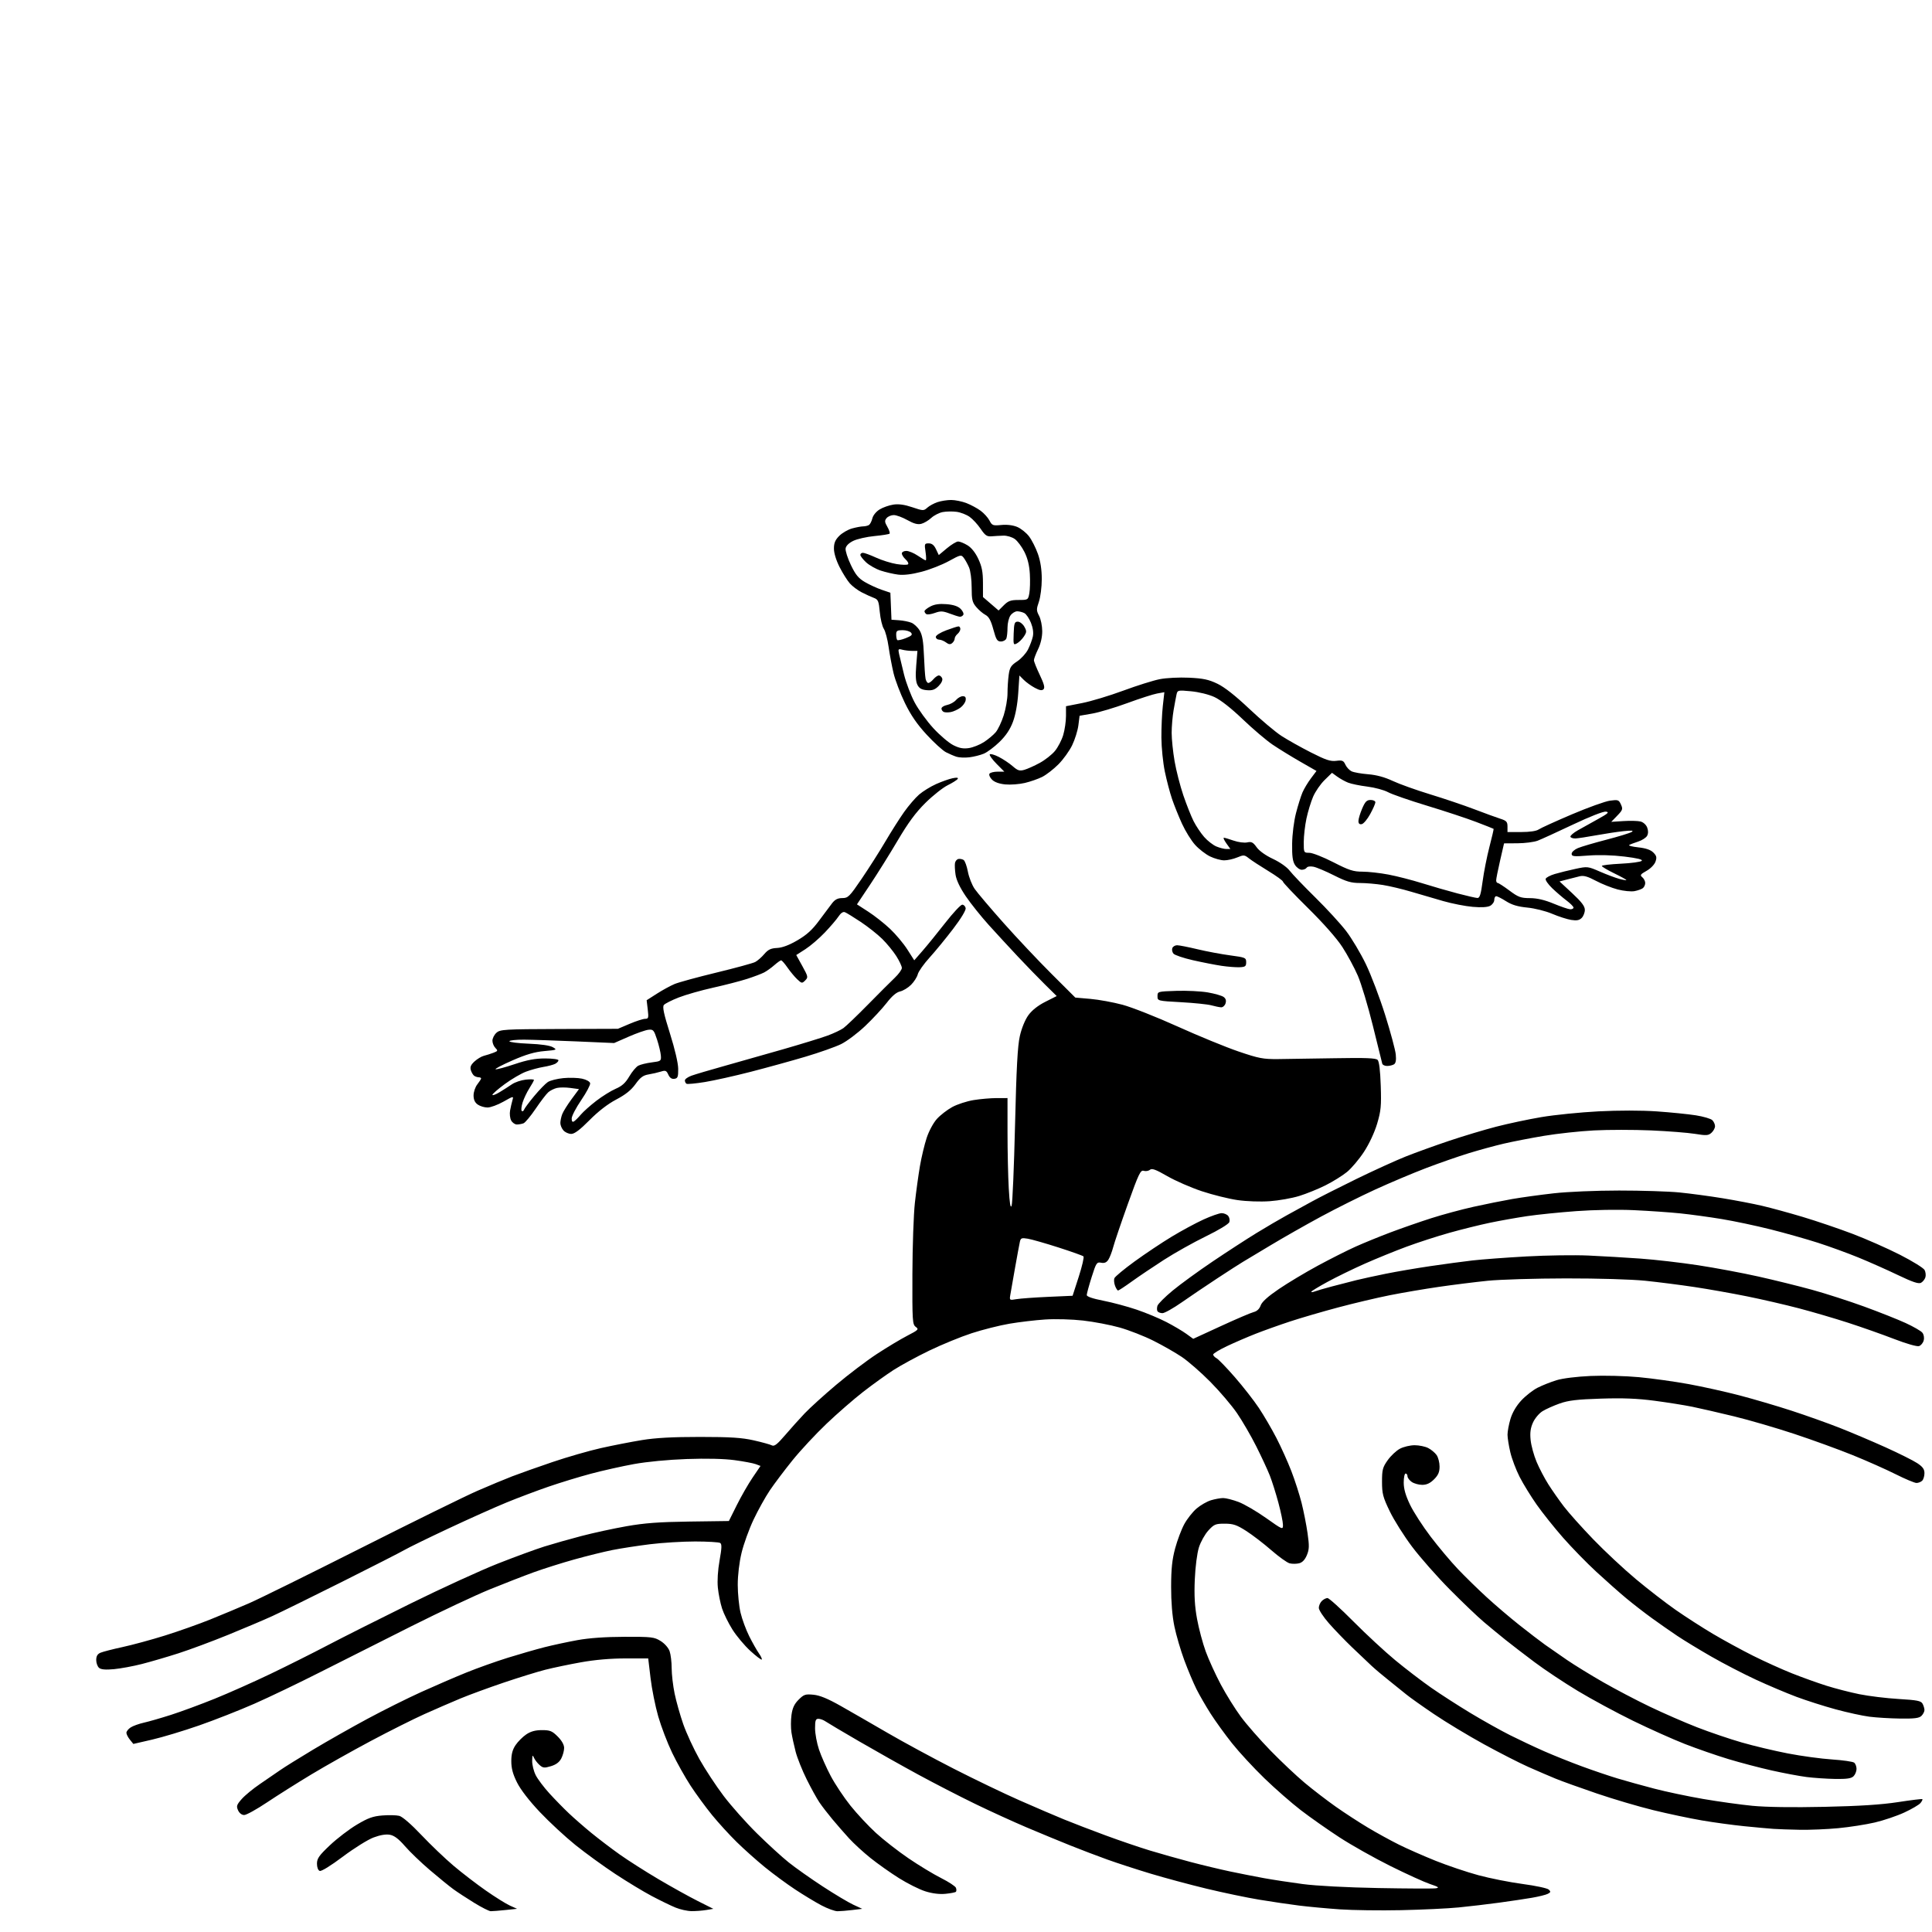 <svg version="1.1" xmlns="http://www.w3.org/2000/svg" xmlns:xlink="http://www.w3.org/1999/xlink" width="1024" height="1024" viewBox="0 0 1024 1024"><path stroke="none" fill="black" fill-rule="evenodd" d="M260.103,1012.973C259.221,1012.958 255.273,1010.961 251.328,1008.536C247.383,1006.11 242.415,1002.86 240.288,1001.313C238.16,999.766 232.565,995.213 227.854,991.196C223.143,987.179 217.188,981.46 214.622,978.487C211.341,974.687 208.99,972.901 206.701,972.472C204.564,972.071 201.567,972.565 197.973,973.912C194.963,975.04 187.643,979.612 181.706,984.071C175.302,988.882 170.32,991.953 169.456,991.621C168.591,991.289 168.0,989.732 168.0,987.782C168.0,985.022 169.092,983.469 174.879,978C178.663,974.425 185.07,969.527 189.116,967.116C195.072,963.567 197.652,962.637 202.651,962.236C206.048,961.963 210.079,962.054 211.609,962.438C213.292,962.86 217.913,966.857 223.312,972.559C228.219,977.742 235.894,985.079 240.367,988.863C244.84,992.648 252.55,998.572 257.5,1002.027C262.45,1005.483 268.202,1009.075 270.282,1010.009L274.064,1011.708L267.886,1012.354C264.487,1012.709 260.985,1012.988 260.103,1012.973zM366.5,1012.934C364.3,1012.911 360.475,1012.057 358.0,1011.038C355.525,1010.02 349.9,1007.286 345.5,1004.963C341.1,1002.641 332.372,997.359 326.103,993.225C319.835,989.092 310.331,982.191 304.983,977.889C299.635,973.587 291.172,965.748 286.175,960.469C280.511,954.484 275.945,948.576 274.046,944.775C271.825,940.332 271.0,937.274 271.0,933.488C271.0,929.743 271.634,927.355 273.274,924.922C274.524,923.066 277.066,920.524 278.922,919.274C281.303,917.669 283.753,917.0 287.248,917.0C291.546,917.0 292.649,917.449 295.6,920.4C297.756,922.556 299.0,924.77 299.0,926.45C299.0,927.907 298.322,930.41 297.494,932.011C296.468,933.995 294.717,935.304 291.997,936.119C288.464,937.178 287.762,937.096 285.885,935.407C284.718,934.358 283.396,932.6 282.945,931.5C282.305,929.937 282.113,930.327 282.063,933.29C282.029,935.374 282.879,938.802 283.953,940.908C285.027,943.013 288.29,947.348 291.203,950.54C294.116,953.733 298.75,958.474 301.5,961.076C304.25,963.678 309.615,968.359 313.423,971.478C317.231,974.596 323.981,979.731 328.424,982.889C332.867,986.046 342.126,991.95 349.001,996.008C355.875,1000.066 365.231,1005.263 369.792,1007.556L378.083,1011.725L374.292,1012.351C372.206,1012.696 368.7,1012.958 366.5,1012.934zM443.891,1012.991C442.456,1012.996 438.631,1011.6 435.391,1009.889C432.151,1008.178 425.842,1004.361 421.371,1001.406C416.9,998.452 409.7,993.147 405.371,989.619C401.042,986.09 394.35,980.116 390.5,976.342C386.65,972.568 380.751,966.109 377.392,961.99C374.032,957.87 368.928,950.9 366.05,946.5C363.171,942.1 358.766,934.238 356.26,929.03C353.754,923.821 350.432,915.14 348.877,909.739C347.323,904.338 345.492,895.212 344.809,889.46L343.566,879.0L331.458,879.0C323.633,879.0 315.308,879.725 307.925,881.05C301.641,882.178 293.124,883.959 288.998,885.008C284.872,886.057 274.972,889.12 266.998,891.814C259.024,894.509 248.66,898.31 243.966,900.262C239.272,902.214 230.722,905.923 224.966,908.505C219.21,911.086 206.422,917.497 196.549,922.752C186.676,928.006 172.5,935.98 165.047,940.472C157.594,944.963 147.001,951.645 141.506,955.319C136.011,958.994 130.572,962.0 129.418,962.0C128.153,962.0 126.87,961.011 126.185,959.507C125.187,957.316 125.42,956.591 128.111,953.526C129.796,951.608 134.172,948.007 137.837,945.525C141.502,943.043 146.3,939.752 148.5,938.21C150.7,936.668 158.575,931.765 166.0,927.314C173.425,922.863 186.374,915.522 194.775,911.003C203.177,906.483 216.002,900.089 223.275,896.794C230.549,893.499 241.298,888.86 247.162,886.485C253.026,884.109 262.926,880.58 269.162,878.641C275.398,876.702 284.1,874.199 288.5,873.079C292.9,871.958 300.775,870.264 306.0,869.313C312.242,868.177 320.815,867.57 331.0,867.542C345.429,867.503 346.753,867.657 350.162,869.777C352.277,871.092 354.283,873.372 354.912,875.176C355.51,876.893 356.0,880.95 356.0,884.191C356.0,887.432 356.701,893.478 357.558,897.626C358.415,901.775 360.475,909.068 362.137,913.834C363.799,918.6 367.657,926.946 370.71,932.38C373.762,937.814 379.536,946.589 383.54,951.88C387.544,957.171 395.473,966.089 401.16,971.697C406.847,977.306 414.425,984.234 418.0,987.094C421.575,989.954 429.675,995.675 436.0,999.806C442.325,1003.938 449.636,1008.309 452.247,1009.52L456.994,1011.722L451.747,1012.352C448.861,1012.699 445.326,1012.987 443.891,1012.991zM742.632,1012.43C731.559,1012.665 716.918,1012.469 710.096,1011.994C703.274,1011.518 693.599,1010.62 688.596,1009.996C683.593,1009.373 674.1,1007.972 667.5,1006.884C660.9,1005.795 648.242,1003.151 639.371,1001.009C630.501,998.867 617.183,995.284 609.777,993.047C602.37,990.811 592.078,987.46 586.905,985.601C581.732,983.742 572.941,980.397 567.369,978.166C561.797,975.936 551.447,971.659 544.369,968.662C537.291,965.666 524.886,960.002 516.802,956.076C508.717,952.151 495.217,945.2 486.802,940.629C478.386,936.059 464.3,928.139 455.5,923.03C446.7,917.92 438.612,913.123 437.527,912.37C436.443,911.616 434.755,911.0 433.777,911.0C432.31,911.0 432.0,911.877 432.0,916.032C432.0,918.799 432.936,923.861 434.08,927.282C435.224,930.702 438.032,937.026 440.319,941.336C442.606,945.646 447.304,952.705 450.759,957.024C454.214,961.342 460.295,967.854 464.271,971.495C468.247,975.135 476.0,981.179 481.5,984.927C487.0,988.674 494.783,993.389 498.795,995.405C502.807,997.421 506.35,999.749 506.668,1000.578C506.987,1001.408 506.976,1002.357 506.646,1002.688C506.315,1003.019 503.822,1003.503 501.105,1003.764C497.923,1004.07 494.134,1003.599 490.452,1002.441C487.309,1001.453 481.038,998.321 476.517,995.482C471.995,992.644 465.192,987.835 461.398,984.797C457.604,981.759 452.475,977.055 450.0,974.344C447.525,971.632 443.542,967.066 441.149,964.197C438.755,961.328 435.672,957.321 434.296,955.294C432.92,953.267 429.881,947.759 427.541,943.054C425.202,938.349 422.582,931.8 421.719,928.5C420.857,925.2 419.851,920.579 419.484,918.231C419.118,915.882 419.127,911.711 419.505,908.961C420.014,905.263 420.998,903.156 423.283,900.871C426.065,898.089 426.848,897.827 431.144,898.24C434.528,898.565 438.761,900.31 445.707,904.245C451.093,907.296 462.25,913.718 470.5,918.515C478.75,923.312 494.5,931.836 505.5,937.457C516.5,943.077 532.25,950.646 540.5,954.277C548.75,957.907 559.325,962.442 564.0,964.353C568.675,966.264 578.575,970.069 586.0,972.807C593.425,975.545 604.0,979.151 609.5,980.819C615.0,982.488 624.675,985.218 631.0,986.886C637.325,988.554 646.775,990.82 652.0,991.92C657.225,993.02 665.325,994.616 670.0,995.465C674.675,996.314 683.9,997.722 690.5,998.594C697.659,999.54 713.796,1000.391 730.5,1000.703C745.9,1000.991 759.625,1001.051 761.0,1000.835C763.043,1000.515 762.495,1000.106 758.0,998.6C754.975,997.587 745.525,993.292 737.0,989.056C728.475,984.82 716.325,977.983 710.0,973.863C703.675,969.742 694.45,963.26 689.5,959.457C684.55,955.654 675.84,948.033 670.145,942.521C664.45,937.01 656.747,928.675 653.029,924.0C649.31,919.325 644.202,912.263 641.677,908.308C639.153,904.352 635.773,898.502 634.168,895.308C632.562,892.113 629.662,885.225 627.722,880.0C625.783,874.775 623.408,866.675 622.446,862.0C621.313,856.499 620.704,849.089 620.719,841.0C620.737,831.49 621.247,826.628 622.85,820.675C624.008,816.372 626.189,810.586 627.696,807.817C629.203,805.048 632.135,801.329 634.211,799.552C636.286,797.775 639.728,795.799 641.858,795.161C643.989,794.522 646.9,794.0 648.329,794.0C649.757,794.0 653.39,794.922 656.403,796.05C659.416,797.177 665.958,800.985 670.941,804.511C679.881,810.84 680,810.888 679.997,808.212C679.996,806.72 678.909,801.45 677.583,796.5C676.256,791.55 674.202,785.044 673.018,782.042C671.834,779.041 668.595,772.066 665.819,766.542C663.044,761.019 658.461,753.125 655.636,749.0C652.811,744.875 646.45,737.407 641.5,732.405C636.55,727.402 629.73,721.452 626.344,719.181C622.958,716.911 616.203,713.055 611.332,710.613C606.461,708.171 598.431,705.029 593.488,703.631C588.545,702.233 579.777,700.559 574.004,699.911C568.111,699.249 559.334,699.005 553.991,699.355C548.758,699.698 540.206,700.708 534.988,701.6C529.769,702.491 520.775,704.76 515.0,706.642C509.225,708.523 499.1,712.674 492.5,715.865C485.9,719.056 477.35,723.702 473.5,726.19C469.65,728.678 462.45,733.858 457.5,737.703C452.55,741.547 443.822,749.144 438.106,754.585C432.389,760.026 424.258,768.758 420.037,773.989C415.817,779.22 410.426,786.37 408.058,789.877C405.69,793.385 401.799,800.38 399.41,805.421C397.022,810.462 394.156,818.392 393.041,823.044C391.821,828.134 391.017,834.883 391.022,840.0C391.026,844.675 391.694,851.317 392.506,854.76C393.317,858.203 395.393,863.828 397.117,867.26C398.842,870.692 401.145,874.763 402.236,876.308C403.326,877.852 404.001,879.333 403.735,879.599C403.469,879.865 400.748,877.794 397.688,874.998C394.628,872.201 390.366,867.12 388.216,863.706C386.067,860.293 383.583,855.25 382.696,852.5C381.81,849.75 380.813,844.8 380.481,841.5C380.111,837.827 380.466,832.216 381.395,827.032C382.571,820.476 382.641,818.392 381.707,817.798C381.043,817.376 375.083,817.024 368.462,817.015C361.841,817.007 351.048,817.667 344.478,818.482C337.907,819.297 328.924,820.685 324.516,821.566C320.107,822.447 311.081,824.679 304.457,826.527C297.833,828.375 288.158,831.429 282.957,833.314C277.756,835.199 267.27,839.278 259.656,842.378C252.042,845.479 233.367,854.252 218.156,861.875C202.945,869.497 181.17,880.465 169.766,886.248C158.362,892.03 142.612,899.584 134.766,903.034C126.92,906.483 113.75,911.659 105.5,914.534C97.25,917.41 86.04,920.788 80.589,922.042L70.678,924.321L68.839,922.05C67.828,920.8 67,919.164 67.0,918.412C67,917.661 68.012,916.386 69.25,915.578C70.487,914.771 73.639,913.634 76.254,913.05C78.869,912.467 85.364,910.594 90.688,908.889C96.012,907.184 106.409,903.347 113.791,900.364C121.174,897.381 134.479,891.458 143.357,887.202C152.236,882.946 165.8,876.155 173.5,872.112C181.2,868.069 201.0,858.102 217.5,849.963C234.0,841.825 254.925,832.247 264.0,828.68C273.075,825.112 284.145,821.054 288.6,819.66C293.055,818.267 301.83,815.781 308.1,814.136C314.37,812.491 325.125,810.154 332.0,808.942C341.635,807.243 349.293,806.674 365.41,806.456L386.32,806.173L390.521,797.737C392.831,793.097 396.603,786.529 398.904,783.142L403.086,776.983L400.594,776.036C399.223,775.514 394.141,774.557 389.301,773.908C383.738,773.163 374.428,772.944 364.0,773.314C354.157,773.663 342.86,774.743 336.0,775.99C329.675,777.14 319.399,779.443 313.163,781.108C306.928,782.774 296.8,785.87 290.656,787.988C284.511,790.107 274.538,793.867 268.492,796.344C262.446,798.821 248.725,804.96 238.0,809.987C227.275,815.014 216.7,820.173 214.5,821.451C212.3,822.728 197.384,830.34 181.354,838.365C165.324,846.39 148.674,854.572 144.354,856.548C140.034,858.524 129.525,862.986 121.0,866.463C112.475,869.94 100.55,874.372 94.5,876.312C88.45,878.252 79.742,880.797 75.149,881.967C70.556,883.137 63.929,884.362 60.423,884.689C55.983,885.104 53.586,884.901 52.524,884.02C51.686,883.324 51,881.451 51,879.856C51,877.804 51.657,876.674 53.25,875.988C54.488,875.455 59.775,874.093 65.0,872.962C70.225,871.831 80.35,869.076 87.5,866.84C94.65,864.603 105.45,860.775 111.5,858.334C117.55,855.892 126.775,852.035 132.0,849.763C137.225,847.491 164.012,834.276 191.526,820.396C219.041,806.516 246.716,792.912 253.026,790.165C259.337,787.418 267.65,783.957 271.5,782.475C275.35,780.993 284.917,777.602 292.76,774.938C300.603,772.275 312.174,768.94 318.474,767.527C324.773,766.114 334.556,764.201 340.213,763.276C347.487,762.087 356.504,761.596 371.0,761.601C387.139,761.607 393.202,761.993 399.5,763.417C403.9,764.411 408.232,765.611 409.127,766.082C410.386,766.745 411.955,765.534 416.072,760.719C418.997,757.299 423.665,752.101 426.445,749.17C429.225,746.238 436.791,739.379 443.257,733.927C449.723,728.475 459.398,721.144 464.757,717.636C470.116,714.128 477.371,709.774 480.879,707.96C486.783,704.908 487.119,704.56 485.379,703.283C483.617,701.989 483.506,700.235 483.59,675.202C483.64,660.516 484.233,643.55 484.908,637.5C485.583,631.45 486.792,622.675 487.594,618.0C488.396,613.325 489.998,606.625 491.154,603.112C492.347,599.485 494.69,595.135 496.574,593.05C498.399,591.029 502.068,588.192 504.727,586.745C507.385,585.298 512.472,583.642 516.03,583.065C519.589,582.487 525.087,582.012 528.25,582.008L534.0,582.0L534.005,600.25C534.007,610.288 534.305,623.642 534.667,629.926C535.128,637.928 535.58,640.665 536.174,639.058C536.641,637.796 537.458,618.612 537.99,596.425C538.718,566.034 539.348,554.364 540.545,549.101C541.49,544.947 543.321,540.477 545.061,538.075C546.939,535.481 550.151,532.943 554.032,530.984L560.077,527.932L553.775,521.716C550.309,518.297 543.88,511.671 539.487,506.992C535.094,502.313 528.174,494.805 524.109,490.31C520.044,485.814 514.56,478.962 511.922,475.084C508.816,470.515 506.895,466.483 506.468,463.633C506.105,461.214 505.969,458.4 506.166,457.379C506.362,456.358 507.193,455.406 508.011,455.263C508.83,455.12 510.057,455.363 510.738,455.803C511.419,456.243 512.439,459.041 513.004,462.021C513.569,465 515.191,469.111 516.608,471.156C518.025,473.201 524.909,481.315 531.905,489.187C538.901,497.059 550.319,509.178 557.278,516.118L569.93,528.736L577.946,529.435C582.355,529.819 590.018,531.22 594.975,532.546C599.932,533.873 613.052,539.054 624.132,544.059C635.211,549.065 649.726,555.018 656.388,557.289C667.211,560.977 669.458,561.408 677.5,561.334C682.45,561.289 696.04,561.083 707.7,560.876C723.785,560.591 729.202,560.803 730.154,561.755C730.975,562.576 731.552,567.289 731.821,575.384C732.18,586.166 731.936,588.762 729.919,595.553C728.54,600.201 725.722,606.233 722.94,610.494C720.374,614.425 716.3,619.245 713.887,621.205C711.474,623.166 706.35,626.344 702.5,628.269C698.65,630.194 692.38,632.732 688.567,633.908C684.754,635.085 677.739,636.324 672.977,636.662C667.962,637.018 660.781,636.769 655.91,636.071C651.284,635.407 642.776,633.295 637.003,631.377C631.23,629.459 622.987,625.86 618.685,623.379C612.56,619.846 610.564,619.117 609.48,620.017C608.719,620.648 607.239,620.893 606.192,620.561C604.508,620.027 603.529,622.075 597.747,638.228C594.149,648.278 590.673,658.525 590.022,661.0C589.37,663.475 588.226,666.455 587.479,667.623C586.508,669.141 585.412,669.61 583.636,669.271C581.306,668.825 580.992,669.302 578.576,676.95C577.159,681.434 576.0,685.685 576.0,686.395C576.0,687.223 579.146,688.302 584.75,689.396C589.562,690.336 597.55,692.479 602.5,694.158C607.45,695.837 614.574,698.814 618.33,700.772C622.087,702.73 626.797,705.519 628.796,706.969L632.432,709.605L647.129,702.843C655.212,699.124 663.034,695.778 664.511,695.408C666.234,694.976 667.548,693.725 668.177,691.922C668.838,690.025 671.975,687.194 677.828,683.211C682.598,679.966 691.9,674.391 698.5,670.822C705.1,667.252 714.1,662.716 718.5,660.741C722.9,658.765 731.225,655.367 737.0,653.19C742.775,651.012 752.45,647.644 758.5,645.706C764.55,643.768 774.675,641.033 781.0,639.629C787.325,638.225 796.55,636.371 801.5,635.509C806.45,634.647 816.35,633.284 823.5,632.48C830.896,631.649 845.83,631.015 858.144,631.01C870.048,631.004 884.448,631.461 890.144,632.025C895.84,632.589 906.125,633.968 913.0,635.091C919.875,636.213 929.325,638.026 934.0,639.12C938.675,640.213 948.35,642.859 955.5,644.999C962.65,647.14 974.455,651.144 981.732,653.898C989.01,656.652 1000.377,661.664 1006.992,665.037C1013.608,668.41 1019.49,672.048 1020.065,673.122C1020.64,674.197 1020.83,675.959 1020.488,677.039C1020.145,678.119 1019.093,679.415 1018.15,679.92C1016.885,680.597 1013.685,679.52 1005.967,675.819C1000.21,673.058 990.775,668.867 985.0,666.505C979.225,664.143 969.526,660.614 963.447,658.663C957.368,656.712 946.118,653.534 938.447,651.602C930.776,649.669 919.1,647.199 912.5,646.114C905.9,645.028 896.0,643.675 890.5,643.108C885.0,642.541 873.975,641.778 866.0,641.412C857.533,641.024 844.843,641.234 835.5,641.917C826.7,642.56 815.0,643.75 809.5,644.562C804.0,645.374 795.105,646.955 789.734,648.076C784.362,649.196 774.687,651.595 768.234,653.406C761.78,655.218 751.55,658.532 745.5,660.773C739.45,663.013 729.479,667.071 723.343,669.791C717.206,672.511 708.319,676.845 703.593,679.421C698.867,681.997 695.0,684.354 695.0,684.659C695.0,684.964 695.788,684.902 696.75,684.522C697.712,684.141 701.875,682.929 706.0,681.829C710.125,680.729 715.976,679.224 719.002,678.484C722.027,677.744 729.002,676.226 734.502,675.111C740.001,673.995 750.575,672.185 758.0,671.089C765.425,669.992 775.55,668.63 780.5,668.061C785.45,667.492 798.275,666.537 809.0,665.939C819.725,665.34 834.575,665.128 842.0,665.467C849.425,665.805 861.8,666.533 869.5,667.083C877.2,667.634 890.925,669.217 900.0,670.602C909.075,671.986 923.475,674.68 932.0,676.588C940.525,678.495 953.35,681.666 960.5,683.633C967.65,685.6 980.025,689.587 988.0,692.492C995.975,695.398 1005.875,699.327 1010.0,701.223C1014.125,703.118 1018.113,705.413 1018.862,706.322C1019.665,707.296 1019.972,708.977 1019.609,710.42C1019.272,711.766 1018.15,713.135 1017.118,713.463C1016.035,713.806 1010.428,712.201 1003.87,709.669C997.617,707.255 986.65,703.387 979.5,701.073C972.35,698.759 960.65,695.329 953.5,693.449C946.35,691.57 933.975,688.713 926.0,687.1C918.025,685.488 905.425,683.255 898.0,682.139C890.575,681.023 878.875,679.532 872.0,678.827C864.744,678.082 847.123,677.559 830.0,677.58C813.775,677.6 795.1,678.165 788.5,678.834C781.9,679.504 770.256,680.958 762.625,682.067C754.994,683.175 743.281,685.17 736.595,686.5C729.91,687.831 717.623,690.735 709.292,692.955C700.961,695.174 689.499,698.52 683.822,700.389C678.145,702.258 669.9,705.202 665.5,706.932C661.1,708.662 654.237,711.623 650.25,713.513C646.263,715.403 643.0,717.395 643.0,717.939C643.0,718.484 643.805,719.361 644.79,719.887C645.774,720.414 650.14,724.932 654.491,729.927C658.843,734.921 664.564,742.248 667.206,746.209C669.848,750.169 674.038,757.338 676.519,762.141C678.999,766.943 682.559,774.838 684.43,779.686C686.302,784.534 688.74,792.1 689.849,796.5C690.958,800.9 692.385,808.131 693.021,812.57C693.999,819.391 693.942,821.204 692.655,824.284C691.64,826.712 690.275,828.144 688.566,828.573C687.155,828.927 684.895,828.94 683.545,828.601C682.195,828.262 677.807,825.121 673.795,821.621C669.783,818.121 663.8,813.532 660.5,811.424C655.469,808.21 653.635,807.589 649.14,807.581C644.251,807.572 643.489,807.89 640.454,811.201C638.625,813.198 636.372,817.232 635.448,820.166C634.479,823.243 633.554,830.435 633.264,837.162C632.894,845.713 633.216,851.306 634.47,858.13C635.411,863.249 637.477,870.99 639.062,875.332C640.647,879.675 644.249,887.564 647.068,892.864C649.887,898.164 654.698,905.875 657.76,910.0C660.822,914.125 667.866,922.164 673.414,927.864C678.961,933.565 687.1,941.24 691.5,944.92C695.9,948.599 703.325,954.302 708.0,957.593C712.675,960.883 720.325,965.862 725.0,968.658C729.675,971.454 737.1,975.531 741.5,977.718C745.9,979.904 754.675,983.765 761.0,986.297C767.325,988.829 777.49,992.251 783.589,993.902C789.688,995.553 800.263,997.648 807.089,998.558C813.915,999.467 820.115,1000.795 820.867,1001.508C822.016,1002.599 821.936,1002.958 820.367,1003.77C819.34,1004.3 815.575,1005.237 812.0,1005.851C808.425,1006.466 800.55,1007.642 794.5,1008.464C788.45,1009.287 778.834,1010.419 773.132,1010.981C767.429,1011.543 753.704,1012.195 742.632,1012.43zM954.0,969.824C948.775,969.729 942.475,969.511 940.0,969.341C937.525,969.171 930.55,968.534 924.5,967.926C918.45,967.318 908.325,965.937 902.0,964.856C895.675,963.776 884.136,961.338 876.357,959.439C868.579,957.541 855.079,953.557 846.357,950.585C837.636,947.614 827.8,944.076 824.5,942.723C821.2,941.369 814.675,938.563 810.0,936.486C805.325,934.409 794.729,928.995 786.453,924.455C778.178,919.914 766.253,912.713 759.953,908.451C753.654,904.189 747.094,899.532 745.375,898.101C743.656,896.671 739.606,893.408 736.375,890.852C733.144,888.296 728.925,884.741 727.0,882.953C725.075,881.164 720.403,876.731 716.617,873.101C712.832,869.47 707.32,863.75 704.367,860.389C701.415,857.028 699.0,853.348 699.0,852.211C699.0,851.073 699.707,849.436 700.571,848.571C701.436,847.707 702.792,847.0 703.586,847.0C704.38,847.0 710.535,852.553 717.264,859.34C723.994,866.126 734.0,875.396 739.5,879.94C745.0,884.483 753.55,891.03 758.5,894.488C763.45,897.946 772.864,904.01 779.42,907.963C785.977,911.917 795.384,917.182 800.327,919.664C805.269,922.146 813.404,925.978 818.405,928.178C823.407,930.379 832.381,933.977 838.349,936.173C844.317,938.368 852.867,941.27 857.35,942.619C861.832,943.969 870.588,946.401 876.806,948.023C883.025,949.646 894.66,952.1 902.663,953.478C910.665,954.855 922.422,956.491 928.79,957.113C936.098,957.826 950.165,958.03 966.934,957.664C985.646,957.256 997.195,956.513 1006.0,955.153C1012.875,954.091 1018.677,953.386 1018.893,953.587C1019.108,953.787 1018.658,954.715 1017.893,955.648C1017.127,956.58 1013.279,958.835 1009.343,960.659C1005.406,962.483 998.355,964.868 993.674,965.959C988.992,967.051 980.288,968.406 974.331,968.971C968.374,969.536 959.225,969.92 954.0,969.824zM972.679,942.874C968.18,942.804 961.366,942.345 957.536,941.854C953.705,941.364 945.38,939.801 939.036,938.381C932.691,936.962 922.355,934.243 916.066,932.341C909.777,930.438 899.427,926.849 893.066,924.366C886.705,921.882 874.3,916.33 865.5,912.028C856.7,907.725 843.55,900.619 836.278,896.236C829.006,891.852 818.656,884.966 813.278,880.933C807.9,876.9 801.025,871.617 798.0,869.195C794.975,866.772 789.8,862.51 786.5,859.723C783.2,856.936 775.049,849.152 768.387,842.424C761.725,835.696 752.765,825.535 748.475,819.845C744.186,814.155 738.837,805.675 736.588,801.0C732.975,793.488 732.5,791.667 732.5,785.336C732.5,778.984 732.84,777.693 735.5,773.94C737.15,771.612 740.068,768.873 741.984,767.853C743.901,766.834 747.411,766.0 749.784,766.0C752.157,766.0 755.4,766.672 756.989,767.494C758.578,768.316 760.581,769.991 761.439,771.217C762.298,772.442 763.0,775.18 763.0,777.299C763.0,780.226 762.297,781.857 760.077,784.077C758.008,786.146 756.174,787 753.799,787.0C751.955,787.0 749.445,786.299 748.223,785.443C747,784.587 746.0,783.237 746.0,782.443C746.0,781.649 745.55,781.0 745.0,781.0C744.45,781.0 744.0,783.15 744.0,785.778C744,789.139 744.992,792.625 747.342,797.528C749.181,801.363 754.115,809.0 758.308,814.5C762.501,820.0 768.984,827.712 772.716,831.637C776.447,835.562 783.264,842.231 787.865,846.455C792.466,850.68 800.311,857.369 805.299,861.318C810.286,865.268 816.421,869.966 818.933,871.758C821.445,873.55 826.693,877.195 830.597,879.858C834.5,882.521 843.05,887.776 849.597,891.536C856.143,895.296 867.35,901.175 874.5,904.602C881.65,908.028 892.9,912.935 899.5,915.506C906.1,918.077 916.724,921.686 923.109,923.527C929.495,925.367 940.52,927.993 947.609,929.362C954.699,930.731 965.225,932.165 971.0,932.549C976.775,932.933 982.062,933.697 982.75,934.246C983.438,934.795 984.0,936.283 984.0,937.551C984.0,938.819 983.293,940.564 982.429,941.429C981.232,942.625 978.906,942.97 972.679,942.874zM1007.179,910.874C1001.855,910.804 994.488,910.359 990.806,909.884C987.124,909.41 979.085,907.654 972.941,905.984C966.797,904.313 957.434,901.326 952.135,899.345C946.836,897.364 937.114,893.246 930.532,890.193C923.95,887.141 913.331,881.637 906.936,877.963C900.54,874.289 892.426,869.352 888.904,866.991C885.382,864.63 879.35,860.418 875.5,857.631C871.65,854.844 865.575,850.136 862.0,847.168C858.425,844.201 851.297,837.896 846.161,833.156C841.024,828.417 833.046,820.237 828.432,814.978C823.817,809.72 817.526,801.836 814.451,797.459C811.376,793.081 807.312,786.464 805.419,782.754C803.527,779.043 801.315,773.193 800.504,769.754C799.693,766.314 799.023,762.119 799.015,760.432C799.007,758.744 799.705,754.989 800.567,752.087C801.565,748.726 803.639,745.178 806.277,742.316C808.555,739.844 812.463,736.786 814.96,735.522C817.457,734.258 821.975,732.464 825.0,731.536C828.229,730.545 835.712,729.616 843.124,729.286C850.154,728.972 861.453,729.256 868.624,729.927C875.706,730.589 887.575,732.241 895.0,733.598C902.425,734.955 914.575,737.654 922.0,739.596C929.425,741.537 941.8,745.177 949.5,747.685C957.2,750.192 968.675,754.279 975.0,756.767C981.325,759.255 992.316,763.917 999.425,767.128C1006.534,770.339 1014.072,774.105 1016.175,775.497C1019.087,777.424 1020.0,778.693 1020.0,780.814C1020.0,782.346 1019.46,784.14 1018.8,784.8C1018.14,785.46 1016.781,786.0 1015.78,786.0C1014.779,786.0 1009.82,783.921 1004.761,781.38C999.701,778.839 989.473,774.293 982.031,771.278C974.589,768.263 960.625,763.187 951.0,759.998C941.375,756.809 926.975,752.614 919.0,750.677C911.025,748.74 901.125,746.464 897,745.62C892.875,744.776 883.875,743.343 877,742.435C867.85,741.226 860.212,740.922 848.5,741.299C835.809,741.708 831.29,742.243 826.649,743.888C823.431,745.029 819.34,746.863 817.558,747.964C815.777,749.065 813.508,751.764 812.517,753.961C811.191,756.902 810.861,759.365 811.266,763.291C811.569,766.225 812.989,771.41 814.422,774.814C815.854,778.217 818.669,783.589 820.677,786.751C822.685,789.913 826.389,795.2 828.908,798.5C831.427,801.8 838.441,809.634 844.494,815.909C850.547,822.185 860.707,831.669 867.072,836.987C873.437,842.304 882.915,849.632 888.135,853.271C893.355,856.911 902.203,862.606 907.798,865.928C913.392,869.25 922.925,874.453 928.981,877.491C935.038,880.528 944.382,884.758 949.747,886.891C955.111,889.024 963.325,891.977 968.0,893.453C972.675,894.929 980.55,896.959 985.5,897.963C990.45,898.967 999.796,900.107 1006.268,900.494C1016.219,901.091 1018.188,901.483 1019.018,903.034C1019.558,904.043 1020.0,905.541 1020.0,906.363C1020.0,907.185 1019.293,908.564 1018.429,909.429C1017.196,910.661 1014.767,910.973 1007.179,910.874zM616.133,696.0C615.025,696.0 613.837,695.546 613.494,694.991C613.152,694.436 613.14,693.134 613.469,692.098C613.798,691.062 617.411,687.448 621.498,684.067C625.585,680.686 635.132,673.738 642.714,668.627C650.297,663.516 660.775,656.715 666.0,653.515C671.225,650.315 678.425,646.097 682.0,644.142C685.575,642.187 691.65,638.855 695.5,636.738C699.35,634.62 709.925,629.265 719.0,624.837C728.075,620.409 739.775,615.083 745.0,613.001C750.225,610.92 760.575,607.178 768.0,604.686C775.425,602.194 786.675,598.813 793.0,597.173C799.325,595.533 810.151,593.237 817.059,592.072C823.966,590.907 837.522,589.544 847.184,589.044C857.845,588.492 870.008,588.498 878.125,589.059C885.481,589.568 894.798,590.505 898.828,591.142C902.859,591.779 906.797,592.939 907.578,593.721C908.36,594.503 909.0,595.941 909.0,596.916C909,597.892 908.157,599.453 907.128,600.385C905.479,601.877 904.434,601.946 898.378,600.966C894.595,600.353 884.092,599.531 875.038,599.14C865.984,598.748 852.416,598.749 844.887,599.142C837.358,599.534 825.416,600.828 818.349,602.016C811.282,603.204 801.675,605.069 797.0,606.161C792.325,607.253 784.0,609.527 778.5,611.215C773.0,612.904 762.823,616.449 755.884,619.095C748.945,621.741 736.851,626.84 729.008,630.427C721.165,634.013 708.167,640.505 700.124,644.853C692.081,649.201 680.1,656.01 673.5,659.984C666.9,663.958 660.245,667.949 658.71,668.855C657.176,669.76 651.101,673.666 645.21,677.536C639.32,681.406 630.821,687.143 626.324,690.286C621.827,693.429 617.241,696.0 616.133,696.0zM538.753,688.579C540.814,688.228 548.35,687.68 555.5,687.361L568.5,686.782L571.756,676.697C573.547,671.151 574.672,666.293 574.256,665.903C573.84,665.513 567.875,663.388 561.0,661.18C554.125,658.972 546.826,656.886 544.779,656.543C541.474,655.99 541.001,656.176 540.546,658.21C540.264,659.47 539.116,665.675 537.993,672.0C536.871,678.325 535.74,684.787 535.479,686.359C535.015,689.165 535.076,689.206 538.753,688.579zM592.598,684.0C592.242,684.0 591.524,682.879 591.003,681.509C590.482,680.138 590.32,678.33 590.642,677.49C590.965,676.65 595.79,672.647 601.364,668.594C606.939,664.542 615.775,658.64 621.0,655.478C626.225,652.317 633.819,648.216 637.875,646.365C641.931,644.514 646.263,643.0 647.502,643.0C648.741,643.0 650.297,643.653 650.96,644.452C651.623,645.251 651.904,646.713 651.585,647.702C651.243,648.764 646.136,651.875 639.107,655.303C632.564,658.495 622.533,664.12 616.816,667.803C611.099,671.486 603.458,676.638 599.834,679.25C596.211,681.862 592.955,684.0 592.598,684.0zM302.772,601.0C301.418,601.0 299.565,600.177 298.655,599.171C297.745,598.165 297.0,596.395 297.0,595.236C297.0,594.078 297.442,591.967 297.982,590.546C298.523,589.125 300.745,585.553 302.92,582.608L306.875,577.255L302.339,576.633C299.844,576.291 296.61,576.294 295.152,576.64C293.693,576.986 291.656,577.996 290.625,578.884C289.594,579.773 286.581,583.705 283.931,587.621C281.281,591.538 278.375,595.026 277.475,595.371C276.574,595.717 274.989,596.0 273.953,596.0C272.918,596.0 271.556,595.038 270.927,593.863C270.298,592.687 270.039,590.325 270.352,588.613C270.666,586.901 271.227,584.448 271.601,583.163C272.271,580.854 272.212,580.863 266.809,583.913C263.8,585.611 260.012,587.0 258.392,587.0C256.771,587.0 254.445,586.299 253.223,585.443C251.687,584.368 251.0,582.863 251.0,580.578C251.0,578.759 251.9,576.126 253.0,574.727C254.1,573.329 255.0,571.918 255.0,571.592C255.0,571.267 254.438,570.993 253.75,570.985C253.062,570.976 251.998,570.639 251.385,570.235C250.771,569.831 249.955,568.493 249.571,567.261C249.046,565.579 249.519,564.423 251.476,562.61C252.908,561.283 255.167,559.924 256.496,559.59C257.825,559.257 260.088,558.537 261.526,557.99C263.901,557.087 263.996,556.853 262.57,555.427C261.706,554.564 261.0,552.834 261.0,551.584C261.0,550.333 261.95,548.453 263.11,547.405C265.084,545.623 267.226,545.493 296.36,545.395L327.5,545.29L333.73,542.645C337.157,541.19 340.848,540.0 341.933,540.0C343.709,540.0 343.847,539.508 343.322,535.071L342.738,530.143L348.17,526.668C351.158,524.757 355.374,522.453 357.539,521.548C359.704,520.644 369.701,517.912 379.754,515.478C389.807,513.044 399.038,510.528 400.266,509.886C401.495,509.244 403.66,507.353 405.079,505.683C407.107,503.296 408.553,502.604 411.848,502.444C414.637,502.309 418.256,500.947 422.67,498.371C427.588,495.5 430.539,492.821 434.093,488.0C436.728,484.425 439.845,480.262 441.018,478.75C442.578,476.74 444.037,476.0 446.442,476.0C449.495,476.0 450.237,475.259 456.71,465.75C460.548,460.113 466.201,451.225 469.273,446.0C472.345,440.775 476.803,433.753 479.18,430.396C481.556,427.038 485.136,422.875 487.135,421.143C489.134,419.411 493.184,416.912 496.135,415.588C499.086,414.265 503.019,412.868 504.875,412.484C507.131,412.018 508.035,412.134 507.602,412.834C507.246,413.411 504.858,414.921 502.296,416.191C499.734,417.461 494.448,421.65 490.548,425.5C485.367,430.615 481.391,436.001 475.784,445.5C471.563,452.65 464.981,463.187 461.156,468.915L454.202,479.331L460.217,483.219C463.526,485.357 468.712,489.445 471.741,492.303C474.771,495.161 478.898,500.085 480.912,503.245L484.574,508.989L489.037,503.871C491.492,501.056 496.884,494.421 501.02,489.126C505.155,483.832 509.199,479.5 510.006,479.5C510.813,479.5 511.631,480.321 511.824,481.323C512.034,482.413 509.356,486.842 505.174,492.323C501.323,497.371 495.685,504.242 492.645,507.593C489.605,510.943 486.812,514.9 486.44,516.385C486.067,517.869 484.467,520.379 482.884,521.962C481.301,523.545 478.688,525.129 477.076,525.483C475.122,525.912 472.758,527.925 469.985,531.52C467.696,534.486 462.558,540.016 458.565,543.808C454.573,547.6 448.816,551.921 445.772,553.411C442.728,554.9 434.221,557.905 426.868,560.088C419.516,562.272 406.525,565.856 398.0,568.053C389.475,570.25 378.5,572.7 373.612,573.498C368.724,574.295 364.336,574.708 363.862,574.415C363.388,574.122 363.0,573.324 363.0,572.642C363.0,571.96 364.578,570.831 366.507,570.134C368.435,569.436 376.198,567.139 383.757,565.028C391.315,562.917 405.475,558.895 415.221,556.091C424.968,553.287 435.543,550.031 438.721,548.855C441.9,547.679 445.625,545.918 447.0,544.941C448.375,543.965 454.225,538.359 460.0,532.484C465.775,526.609 472.188,520.199 474.25,518.24C476.312,516.282 478.0,513.939 478.0,513.035C478.0,512.131 476.672,509.298 475.049,506.738C473.426,504.179 470.077,500.093 467.608,497.658C465.138,495.224 460.014,491.168 456.22,488.646C452.427,486.125 448.642,483.8 447.809,483.48C446.85,483.112 445.627,483.925 444.469,485.7C443.465,487.24 440.187,491.08 437.185,494.233C434.184,497.386 429.545,501.367 426.878,503.079L422.027,506.191L425.264,512.051C428.332,517.608 428.41,518.002 426.771,519.649C425.129,521.3 424.916,521.27 422.564,519.06C421.202,517.78 418.881,514.993 417.408,512.867C415.934,510.74 414.409,509.0 414.02,509.0C413.63,509.0 412.004,510.151 410.406,511.559C408.807,512.966 406.375,514.704 405.0,515.422C403.625,516.14 399.575,517.672 396.0,518.827C392.425,519.982 384.325,522.076 378.0,523.482C371.675,524.887 363.457,527.227 359.737,528.681C356.018,530.136 352.476,531.927 351.866,532.661C351.032,533.666 351.83,537.399 355.089,547.748C357.701,556.041 359.436,563.485 359.46,566.5C359.495,570.809 359.214,571.541 357.431,571.796C356.027,571.997 354.996,571.287 354.22,569.584C353.226,567.401 352.717,567.191 350.289,567.961C348.755,568.448 345.828,569.123 343.784,569.462C340.856,569.947 339.381,571.035 336.825,574.594C334.531,577.788 331.545,580.181 326.626,582.766C322.143,585.122 317.106,589.011 312.452,593.71C307.378,598.834 304.502,601.0 302.772,601.0zM304.238,594.353C304.919,593.932 306.545,592.318 307.851,590.766C309.157,589.213 312.844,585.928 316.045,583.465C319.247,581.002 323.883,578.122 326.349,577.065C329.673,575.64 331.528,573.956 333.524,570.549C335.005,568.022 337.149,565.456 338.288,564.846C339.426,564.237 342.64,563.449 345.429,563.095C350.314,562.477 350.492,562.344 350.271,559.477C350.145,557.839 349.236,554.025 348.25,551.0C346.597,545.928 346.241,545.523 343.67,545.797C342.137,545.96 337.422,547.61 333.191,549.463L325.5,552.833L305.5,551.963C294.5,551.485 282.012,551.073 277.75,551.047C273.488,551.021 270.0,551.399 270.0,551.887C270.0,552.374 274.613,552.957 280.25,553.181C286.68,553.437 291.432,554.127 293.0,555.034C295.395,556.418 295.206,556.504 288.5,557.094C283.371,557.544 278.849,558.869 271.583,562.049C266.129,564.436 262.122,566.541 262.68,566.727C263.237,566.912 267.766,565.7 272.744,564.032C279.437,561.79 283.646,561.0 288.898,561.0C292.804,561.0 296.0,561.434 296.0,561.965C296.0,562.495 295.212,563.343 294.25,563.849C293.288,564.354 290.475,565.097 288.0,565.499C285.525,565.902 281.383,567.028 278.796,568.002C276.209,568.976 271.146,571.936 267.546,574.579C263.946,577.223 261.0,579.786 261.0,580.274C261.0,580.763 262.688,580.147 264.75,578.906C266.812,577.664 269.779,575.768 271.341,574.691C272.904,573.615 276.167,572.51 278.591,572.237C281.016,571.964 283.0,572.033 283.0,572.391C283.0,572.75 281.922,574.721 280.605,576.771C279.287,578.822 277.667,582.218 277.005,584.317C276.343,586.416 276.132,588.441 276.537,588.817C276.942,589.193 277.487,588.901 277.747,588.17C278.007,587.438 280.438,584.174 283.148,580.918C285.858,577.661 289.102,574.324 290.357,573.502C291.612,572.68 295.307,571.746 298.569,571.427C301.831,571.107 306.298,571.238 308.495,571.717C310.823,572.224 312.615,573.239 312.79,574.149C312.956,575.008 310.824,579.038 308.052,583.105C305.281,587.172 303.011,591.539 303.007,592.809C303.002,594.391 303.39,594.877 304.238,594.353zM735.219,564.985C733.964,564.993 732.793,564.438 732.617,563.75C732.441,563.062 730.2,554.007 727.638,543.626C725.075,533.245 721.49,521.317 719.671,517.12C717.852,512.923 714.18,506.116 711.511,501.994C708.518,497.373 701.548,489.463 693.329,481.359C685.998,474.132 680.0,467.805 680.0,467.3C680.0,466.795 676.513,464.26 672.25,461.668C667.987,459.075 663.358,456.048 661.961,454.94C659.578,453.048 659.198,453.019 655.744,454.463C653.72,455.308 650.617,456.0 648.848,456.0C647.079,456.0 643.718,455.074 641.379,453.942C639.041,452.809 635.462,450.04 633.428,447.788C631.393,445.536 628.271,440.5 626.49,436.597C624.71,432.694 622.328,426.779 621.198,423.453C620.068,420.127 618.352,413.602 617.386,408.953C616.42,404.304 615.6,396.225 615.564,391.0C615.529,385.775 615.867,378.212 616.316,374.192L617.132,366.885L613.316,367.565C611.217,367.939 604.1,370.23 597.5,372.657C590.9,375.083 582.509,377.586 578.854,378.22L572.208,379.371L571.565,384.436C571.211,387.221 569.729,391.969 568.271,394.987C566.813,398.005 563.519,402.577 560.949,405.146C558.38,407.716 554.527,410.698 552.389,411.773C550.25,412.849 546.101,414.293 543.168,414.984C540.236,415.674 535.586,416.022 532.835,415.758C529.625,415.45 527.103,414.547 525.795,413.24C524.674,412.119 524.063,410.706 524.438,410.101C524.812,409.495 526.737,409.0 528.715,409.0L532.312,409.0L528.195,404.842C525.93,402.555 524.31,400.308 524.593,399.849C524.877,399.39 526.997,399.972 529.304,401.142C531.612,402.312 534.947,404.532 536.716,406.074C539.442,408.452 540.391,408.748 542.938,408.018C544.59,407.544 548.253,405.899 551.077,404.362C553.901,402.825 557.527,399.977 559.134,398.034C560.742,396.09 562.72,392.281 563.529,389.568C564.338,386.856 565,382.314 565.0,379.475L565.0,374.313L573.574,372.628C578.289,371.701 588.077,368.75 595.324,366.068C602.571,363.387 611.292,360.645 614.705,359.975C618.178,359.294 625.002,358.95 630.205,359.194C637.707,359.547 640.608,360.162 645.246,362.386C649.034,364.202 654.803,368.743 662.17,375.705C668.318,381.515 675.995,387.979 679.23,390.07C682.465,392.161 689.475,396.091 694.806,398.803C702.697,402.817 705.192,403.646 708.223,403.261C711.449,402.851 712.098,403.12 713.083,405.284C713.709,406.657 715.184,408.244 716.36,408.811C717.537,409.379 721.485,410.081 725.133,410.373C729.542,410.725 733.899,411.906 738.133,413.896C741.635,415.542 750.575,418.744 758.0,421.012C765.425,423.279 776.0,426.852 781.5,428.952C787.0,431.052 793.188,433.307 795.25,433.962C798.456,434.982 799.0,435.579 799.0,438.078L799.0,441.0L806.277,441.0C810.789,441.0 814.305,440.482 815.527,439.637C816.612,438.888 824.522,435.288 833.104,431.638C841.686,427.988 850.781,424.718 853.315,424.37C857.607,423.782 858.007,423.921 859.134,426.394C860.233,428.807 860.054,429.349 857.172,432.322L854,435.595L860.475,435.183C864.035,434.956 868.101,435.06 869.51,435.413C870.977,435.781 872.483,437.14 873.036,438.593C873.662,440.241 873.652,441.781 873.008,442.985C872.462,444.005 870.324,445.385 868.258,446.051C866.191,446.717 864.05,447.538 863.5,447.874C862.95,448.21 865.133,448.771 868.351,449.121C872.345,449.555 874.868,450.423 876.301,451.857C878.028,453.583 878.229,454.446 877.435,456.706C876.889,458.257 874.823,460.377 872.694,461.571C869.414,463.411 869.121,463.856 870.46,464.967C871.307,465.67 872.0,467.035 872.0,468.0C872.0,468.965 871.438,470.197 870.75,470.737C870.062,471.277 868.067,471.99 866.315,472.321C864.563,472.653 860.549,472.252 857.396,471.431C854.243,470.61 849.057,468.548 845.871,466.851C841.541,464.543 839.375,463.933 837.289,464.437C835.755,464.808 832.72,465.578 830.545,466.149L826.589,467.188L833.295,473.416C838.26,478.029 840.0,480.321 840.0,482.251C840.0,483.684 839.248,485.609 838.328,486.529C837.074,487.783 835.681,488.045 832.748,487.576C830.598,487.232 826.062,485.771 822.669,484.33C819.223,482.866 813.411,481.411 809.5,481.033C804.451,480.545 801.321,479.61 798.27,477.678C795.943,476.205 793.581,475.0 793.02,475.0C792.459,475.0 792.0,475.884 792.0,476.965C792.0,478.045 791.019,479.455 789.82,480.096C788.4,480.856 785.176,481.049 780.57,480.65C776.681,480.313 769.675,478.943 765.0,477.607C760.325,476.27 752.675,474.037 748.0,472.644C743.325,471.251 736.575,469.639 733.0,469.063C729.425,468.487 723.924,468.012 720.776,468.008C716.093,468.001 713.605,467.27 707.098,463.989C702.724,461.784 697.817,459.713 696.194,459.389C694.491,459.048 692.955,459.264 692.562,459.899C692.188,460.505 691.019,461.0 689.964,461.0C688.909,461.0 687.301,459.864 686.391,458.475C685.14,456.564 684.766,453.811 684.859,447.172C684.929,442.143 685.805,435.215 686.91,430.948C687.971,426.851 689.517,421.925 690.345,420.0C691.173,418.075 693.181,414.728 694.807,412.563L697.764,408.626L689.132,403.678C684.384,400.957 677.8,396.903 674.5,394.67C671.2,392.437 664.072,386.379 658.66,381.208C652.46,375.285 646.899,370.928 643.63,369.431C640.636,368.06 635.408,366.773 631.274,366.389C624.294,365.74 624.094,365.785 623.58,368.111C623.29,369.425 622.591,373.17 622.027,376.434C621.462,379.697 621.001,385.097 621.003,388.434C621.005,391.77 621.707,398.55 622.563,403.5C623.419,408.45 625.497,416.55 627.181,421.5C628.864,426.45 631.312,432.621 632.619,435.213C633.927,437.805 636.453,441.585 638.233,443.612C640.012,445.639 642.924,447.906 644.702,448.649C646.481,449.392 648.881,450.0 650.036,450.0L652.136,450.0L650.0,447.0C648.825,445.35 648.232,444.007 648.682,444.015C649.132,444.023 651.48,444.719 653.9,445.561C656.319,446.404 659.533,446.822 661.042,446.491C663.324,445.99 664.165,446.423 666.05,449.071C667.418,450.992 670.843,453.436 674.691,455.236C678.395,456.969 682.11,459.588 683.558,461.488C684.929,463.285 691.023,469.648 697.099,475.628C703.176,481.608 710.558,489.65 713.505,493.5C716.452,497.35 721.144,505.225 723.933,511.0C726.721,516.775 731.331,528.925 734.176,538.0C737.022,547.075 739.546,556.468 739.785,558.873C740.083,561.864 739.791,563.518 738.86,564.107C738.112,564.581 736.473,564.976 735.219,564.985zM647.183,533.898C646.257,533.841 643.925,533.364 642.0,532.836C640.075,532.309 632.875,531.567 626.0,531.189C613.517,530.501 613.5,530.497 613.5,528.0C613.5,525.522 613.587,525.497 623.5,525.173C629.0,524.994 636.498,525.365 640.161,525.998C643.825,526.632 647.593,527.713 648.534,528.401C649.709,529.26 650.029,530.334 649.555,531.826C649.176,533.022 648.108,533.954 647.183,533.898zM657.0,512.651C655.075,512.734 650.8,512.403 647.5,511.915C644.2,511.428 637.368,510.093 632.317,508.948C627.266,507.803 622.603,506.227 621.955,505.446C621.307,504.665 621.037,503.345 621.357,502.513C621.676,501.681 622.816,501.0 623.89,501.0C624.963,501.0 629.815,501.952 634.671,503.115C639.527,504.278 647.325,505.74 652.0,506.365C660.097,507.446 660.5,507.618 660.5,510.0C660.5,512.162 660.026,512.52 657.0,512.651zM832.25,481.938C833.212,481.972 834.0,481.569 834.0,481.043C834.0,480.516 832.332,478.829 830.293,477.293C828.255,475.757 824.838,472.824 822.701,470.776C820.565,468.727 819.004,466.487 819.234,465.798C819.464,465.108 821.643,463.954 824.076,463.233C826.509,462.512 831.422,461.297 834.994,460.532C841.374,459.166 841.602,459.192 847.994,461.975C851.572,463.533 856.188,465.265 858.25,465.824C860.312,466.382 862.0,466.655 862.0,466.43C862.0,466.205 859.075,464.594 855.5,462.851C851.925,461.108 849.0,459.364 849.0,458.975C849.0,458.586 853.523,458.05 859.05,457.783C864.578,457.517 869.563,456.837 870.128,456.272C870.832,455.568 867.952,454.852 860.996,453.999C854.758,453.235 847.393,453.024 841.918,453.453C834.064,454.067 833.0,453.956 833.0,452.524C833.0,451.627 834.492,450.275 836.327,449.508C838.157,448.743 844.939,446.745 851.399,445.068C857.859,443.391 863.899,441.541 864.822,440.957C866.057,440.176 864.917,440.064 860.5,440.533C857.2,440.883 850.675,441.87 846.0,442.725C841.325,443.581 836.419,444.33 835.098,444.39C833.776,444.451 832.543,444.05 832.357,443.5C832.17,442.95 833.926,441.419 836.259,440.098C838.592,438.777 843.425,436.081 847.0,434.107C852.323,431.167 853.08,430.456 851.183,430.18C849.82,429.982 842.614,432.808 833.683,437.043C825.332,441.003 816.925,444.843 815.0,445.577C813.075,446.312 808.278,446.932 804.34,446.956L797.179,447.0L795.09,456.076C793.94,461.067 793.0,465.792 793.0,466.576C793.0,467.359 793.369,468.0 793.819,468.0C794.27,468.0 797.051,469.8 800.0,472.0C804.731,475.53 806.016,476.003 810.931,476.029C814.757,476.049 818.69,476.969 823.5,478.968C827.35,480.568 831.288,481.905 832.25,481.938zM783.07,475.951C784.298,475.989 784.899,474.056 785.827,467.083C786.48,462.179 788.104,453.972 789.435,448.845C790.767,443.718 791.761,439.428 791.645,439.311C791.528,439.195 787.339,437.538 782.335,435.628C777.332,433.719 765.647,429.858 756.369,427.05C747.091,424.241 737.782,421.01 735.682,419.869C733.582,418.729 728.632,417.394 724.682,416.904C720.732,416.414 716.15,415.472 714.5,414.811C712.85,414.151 710.259,412.711 708.741,411.611L705.983,409.611L702.053,413.448C699.892,415.559 697.162,419.521 695.986,422.253C694.811,424.986 693.216,430.209 692.442,433.861C691.668,437.512 691.027,443.087 691.017,446.25C691,451.962 691.019,452.0 693.968,452.0C695.601,452.0 701.329,454.25 706.697,457.0C715.016,461.262 717.293,462.0 722.118,462.0C725.232,462.0 731.431,462.693 735.895,463.54C740.359,464.386 748.396,466.448 753.756,468.121C759.115,469.795 767.55,472.23 772.5,473.533C777.45,474.836 782.206,475.924 783.07,475.951zM721.75,436.811C720.557,437.04 720.0,436.513 720.0,435.156C720.0,434.061 720.884,431.104 721.964,428.583C723.56,424.861 724.405,424.0 726.464,424.0C727.859,424.0 728.989,424.562 728.977,425.25C728.964,425.938 727.726,428.744 726.227,431.488C724.727,434.231 722.712,436.626 721.75,436.811zM513.788,401.385C511.43,401.67 508.372,401.544 506.994,401.104C505.615,400.663 503.079,399.575 501.358,398.685C499.637,397.795 495.029,393.594 491.117,389.349C486.034,383.833 482.751,379.046 479.604,372.566C477.183,367.58 474.485,360.494 473.607,356.819C472.73,353.145 471.547,346.86 470.979,342.852C470.411,338.845 469.265,334.527 468.433,333.257C467.601,331.987 466.644,327.998 466.308,324.391C465.758,318.503 465.43,317.736 463.098,316.866C461.669,316.334 458.785,315.014 456.688,313.933C454.592,312.852 451.783,310.737 450.447,309.234C449.111,307.73 446.664,303.841 445.009,300.59C443.182,297.001 442.0,293.142 442.0,290.763C442.0,287.797 442.687,286.16 444.829,284.017C446.385,282.462 449.422,280.699 451.579,280.1C453.735,279.501 456.4,279.002 457.5,278.99C458.6,278.979 459.993,278.639 460.596,278.235C461.199,277.831 461.998,276.249 462.373,274.719C462.764,273.12 464.41,271.113 466.244,269.998C467.999,268.93 471.268,267.782 473.509,267.446C476.32,267.025 479.431,267.46 483.542,268.851C489.279,270.791 489.574,270.8 491.5,269.072C492.6,268.085 495.03,266.765 496.899,266.139C498.769,265.512 502.022,265.0 504.129,265.0C506.236,265.0 509.881,265.743 512.23,266.651C514.578,267.559 517.963,269.382 519.751,270.703C521.539,272.023 523.655,274.366 524.453,275.909C525.801,278.517 526.246,278.683 530.731,278.252C533.75,277.962 536.901,278.35 539.147,279.288C541.121,280.113 543.938,282.363 545.407,284.289C546.876,286.215 548.996,290.403 550.118,293.595C551.479,297.468 552.158,301.913 552.158,306.956C552.158,311.114 551.475,316.496 550.639,318.922C549.262,322.917 549.273,323.621 550.748,326.416C551.644,328.112 552.387,331.75 552.401,334.5C552.416,337.66 551.611,341.18 550.212,344.066C548.996,346.577 548.0,349.213 548.0,349.923C548.0,350.633 549.395,354.136 551.099,357.708C553.382,362.49 553.904,364.496 553.081,365.319C552.259,366.141 551.035,365.935 548.436,364.536C546.496,363.491 543.872,361.599 542.604,360.331L540.3,358.027L539.685,367.381C539.303,373.197 538.244,378.946 536.884,382.58C535.381,386.597 533.153,389.929 529.756,393.238C527.038,395.885 523.299,398.684 521.446,399.458C519.593,400.233 516.147,401.1 513.788,401.385zM513.5,396.504C515.7,396.178 519.3,394.748 521.5,393.324C523.7,391.901 526.505,389.558 527.734,388.118C528.963,386.678 530.875,382.64 531.984,379.145C533.093,375.649 534.0,370.425 534.0,367.534C534.0,364.644 534.283,360.213 534.629,357.687C535.165,353.776 535.831,352.716 539.11,350.546C541.228,349.145 543.814,346.311 544.858,344.249C545.902,342.187 547.058,339.101 547.426,337.391C547.857,335.395 547.5,332.79 546.428,330.112C545.51,327.818 543.943,325.505 542.945,324.971C541.948,324.437 540.227,324.0 539.122,324.0C538.017,324.0 536.413,325 535.557,326.223C534.701,327.445 534.0,330.333 534.0,332.641C534.0,334.948 533.727,337.548 533.393,338.418C533.059,339.288 531.759,340.0 530.504,340.0C528.546,340.0 527.976,339.091 526.491,333.605C525.199,328.832 524.131,326.873 522.283,325.884C520.921,325.155 518.725,323.273 517.403,321.702C515.336,319.246 515.0,317.804 515.0,311.391C515.0,307.224 514.385,302.516 513.607,300.718C512.84,298.948 511.579,296.672 510.805,295.66C509.459,293.903 509.102,293.982 502.871,297.407C499.282,299.379 492.781,301.923 488.423,303.06C483.173,304.429 478.982,304.933 476.0,304.554C473.525,304.239 469.376,303.279 466.781,302.421C464.185,301.562 460.697,299.586 459.031,298.029C457.364,296.472 456.0,294.703 456.0,294.099C456.0,293.494 456.621,293.0 457.379,293.0C458.138,293.0 461.268,294.149 464.336,295.553C467.403,296.958 472.295,298.492 475.206,298.964C478.118,299.435 480.848,299.491 481.274,299.087C481.699,298.683 481.137,297.529 480.024,296.521C478.911,295.514 478.0,294.085 478.0,293.345C478.0,292.598 479.05,292.0 480.36,292.0C481.659,292.0 484.379,293.125 486.405,294.5C488.431,295.875 490.345,297.0 490.658,297.0C490.971,297.0 490.923,294.975 490.552,292.5C489.913,288.238 490.003,288.0 492.257,288.0C493.936,288.0 495.07,288.913 496.105,291.099L497.573,294.199L501.881,290.599C504.251,288.62 506.934,287.002 507.845,287.004C508.755,287.006 510.987,287.914 512.805,289.022C514.9,290.3 517,292.951 518.545,296.268C520.437,300.333 520.983,303.167 520.99,308.973L521.0,316.445L525.137,320.009L529.274,323.572L532.06,320.786C534.37,318.476 535.706,318.0 539.878,318.0C544.838,318.0 544.919,317.95 545.567,314.494C545.929,312.565 546.053,307.953 545.842,304.244C545.582,299.666 544.662,295.91 542.979,292.552C541.616,289.831 539.323,286.75 537.884,285.707C536.437,284.657 533.756,283.852 531.884,283.904C530.023,283.956 527.176,284.112 525.557,284.25C523.093,284.459 522.151,283.815 519.768,280.29C518.203,277.975 515.568,275.117 513.914,273.939C512.26,272.761 509.156,271.562 507.017,271.275C504.877,270.988 501.578,271.044 499.685,271.399C497.792,271.754 495.045,273.156 493.579,274.514C492.114,275.872 489.729,277.281 488.28,277.645C486.39,278.119 484.31,277.556 480.925,275.653C478.329,274.194 475.089,273.0 473.725,273.0C472.361,273.0 470.646,273.722 469.914,274.604C468.795,275.952 468.86,276.691 470.323,279.239C471.28,280.907 471.805,282.528 471.491,282.842C471.177,283.156 467.562,283.734 463.456,284.126C459.351,284.518 454.307,285.663 452.246,286.669C449.87,287.831 448.385,289.311 448.184,290.72C448.011,291.94 449.268,295.87 450.977,299.453C453.437,304.606 454.987,306.494 458.403,308.496C460.777,309.888 464.789,311.731 467.318,312.593L471.916,314.159L472.208,321.312L472.5,328.465L476.5,328.744C478.7,328.897 481.652,329.487 483.059,330.054C484.467,330.621 486.452,332.495 487.47,334.219C488.844,336.544 489.422,339.951 489.713,347.426C489.929,352.967 490.315,358.512 490.572,359.75C490.828,360.988 491.484,362.0 492.029,362.0C492.574,362.0 493.79,361.1 494.732,360.0C495.674,358.9 496.971,358.0 497.615,358.0C498.259,358.0 499.055,358.7 499.383,359.556C499.738,360.482 498.967,362.124 497.476,363.615C495.531,365.56 494.142,366.05 491.259,365.81C488.483,365.578 487.222,364.869 486.262,363.0C485.357,361.238 485.167,358.211 485.618,352.75L486.258,345.0L483.379,344.986C481.796,344.979 479.464,344.695 478.198,344.356C476.096,343.793 475.952,343.989 476.533,346.62C476.883,348.204 478.062,353.1 479.153,357.5C480.244,361.9 482.794,368.593 484.818,372.374C486.843,376.154 491.31,382.293 494.744,386.016C498.179,389.739 502.904,393.755 505.244,394.94C508.417,396.546 510.518,396.944 513.5,396.504zM504.0,377.397C502.625,377.665 500.938,377.647 500.25,377.359C499.562,377.07 499.0,376.252 499.0,375.542C499.0,374.831 500.344,373.981 501.986,373.653C503.628,373.324 505.753,372.143 506.708,371.028C507.663,369.913 509.276,369.0 510.292,369.0C511.614,369.0 512.048,369.611 511.82,371.15C511.644,372.332 510.375,374.112 509.0,375.105C507.625,376.097 505.375,377.129 504.0,377.397zM504.668,340.861C503.68,341.681 502.841,341.592 501.418,340.515C500.363,339.717 498.712,339.049 497.75,339.032C496.788,339.014 496.0,338.357 496.0,337.572C496.0,336.756 498.373,335.256 501.538,334.072C504.583,332.932 507.508,332.0 508.038,332.0C508.567,332.0 509.0,332.62 509.0,333.378C509.0,334.135 508.325,335.315 507.5,336.0C506.675,336.685 506.0,337.81 506.0,338.5C506.0,339.19 505.401,340.253 504.668,340.861zM539.018,340.99C537.131,342 537.048,341.752 537.268,335.775C537.471,330.286 537.746,329.5 539.462,329.5C540.541,329.5 542.089,330.686 542.902,332.135C544.227,334.495 544.205,335.038 542.691,337.35C541.761,338.769 540.108,340.407 539.018,340.99zM480.059,338.245C483.179,337.019 483.763,336.419 482.875,335.349C482.259,334.607 480.235,334.0 478.378,334.0C475.506,334.0 475.0,334.349 475.0,336.333C475.0,337.617 475.253,338.92 475.562,339.229C475.871,339.538 477.895,339.095 480.059,338.245zM508.691,326.88C508.036,326.814 505.599,326.044 503.276,325.169C499.712,323.828 498.501,323.779 495.532,324.852C493.596,325.552 491.559,325.846 491.006,325.504C490.453,325.162 490.0,324.47 490.0,323.967C490.0,323.463 491.424,322.315 493.164,321.415C495.375,320.272 497.952,319.914 501.723,320.227C505.403,320.532 507.774,321.33 509.181,322.736C510.315,323.87 510.937,325.294 510.562,325.899C510.188,326.505 509.346,326.946 508.691,326.88z"/></svg>